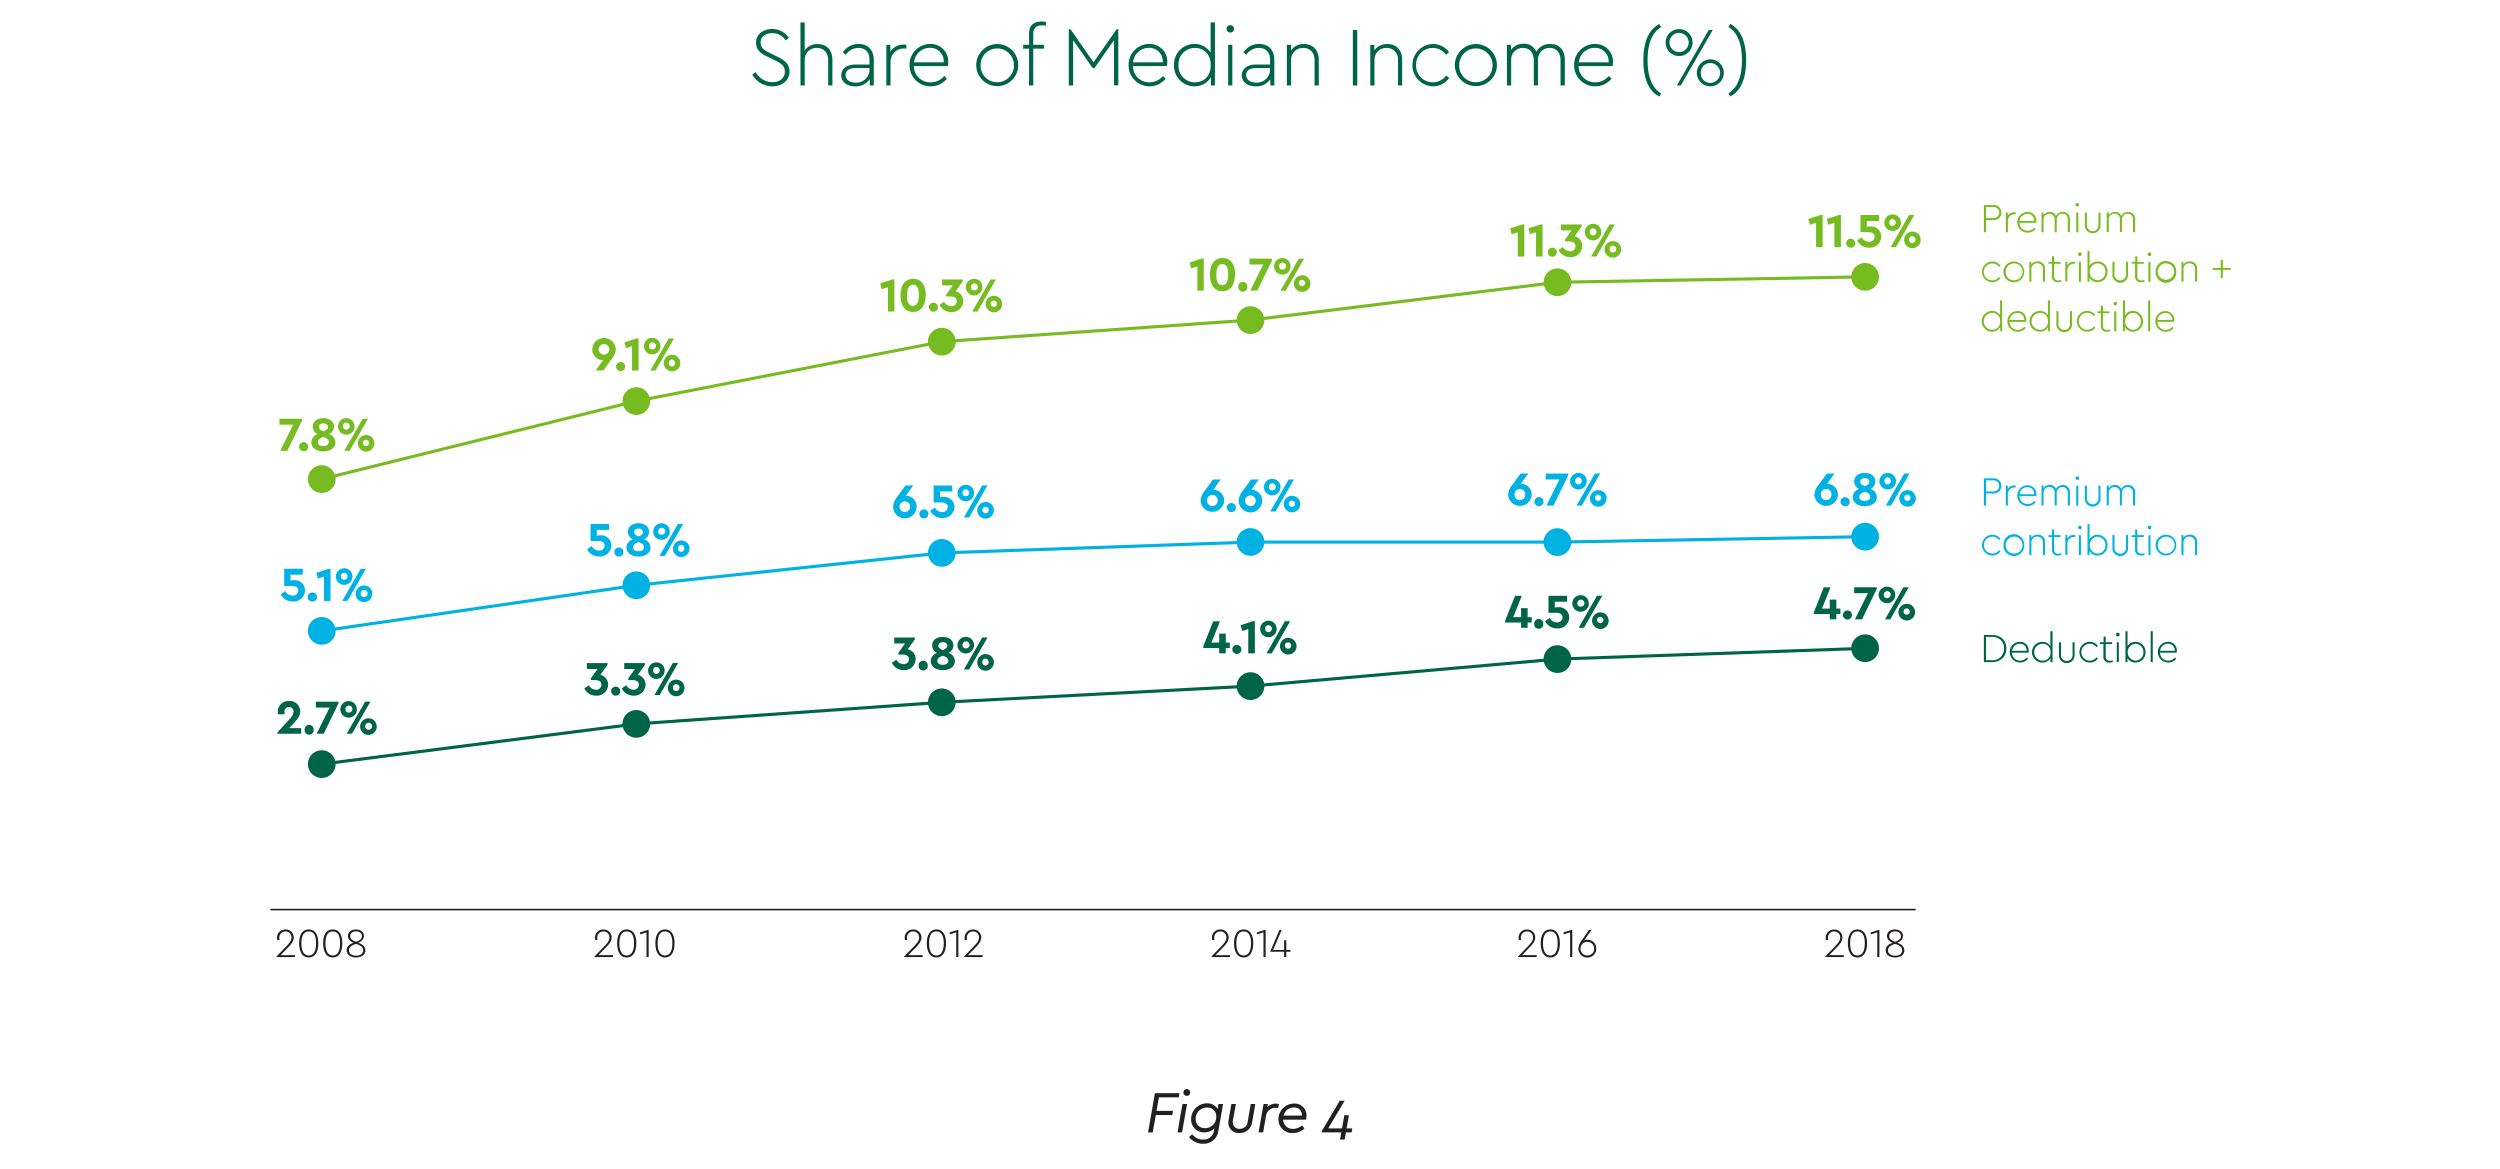 <svg xmlns="http://www.w3.org/2000/svg" xmlns:xlink="http://www.w3.org/1999/xlink" viewBox="0 0 800 374"><defs><style>.a,.c,.g,.i,.k{fill:none;}.b{fill:#fff;}.c{stroke:#231f20;stroke-width:0.5px;}.c,.g,.i,.k{stroke-miterlimit:10;}.d{fill:#231f20;}.e{clip-path:url(#a);}.f{fill:#00b2e3;}.g{stroke:#00b2e3;}.h{fill:#76bc21;}.i{stroke:#76bc21;}.j{fill:#006548;}.k{stroke:#006548;}</style><clipPath id="a" transform="translate(-0.85)"><rect class="a" x="81.3" y="58.66" width="639.1" height="253.31"/></clipPath></defs><title>WF552060 CommerceHealthcare 2020 Healthcare Financial Trends web graphics4</title><rect class="b" width="800" height="374"/><line class="c" x1="86.5" y1="291.07" x2="613.02" y2="291.07"/><path class="d" d="M95.25,305.64v.62h-5.9v-.2l3.16-3.27c.93-1,1.61-1.76,1.61-2.78a1.87,1.87,0,0,0-1.9-1.95,1.94,1.94,0,0,0-2,2,4.24,4.24,0,0,0,.09.77h-.71a3.25,3.25,0,0,1-.1-.8,2.59,2.59,0,0,1,2.67-2.59A2.52,2.52,0,0,1,94.84,300c0,1.27-.84,2.19-1.85,3.23l-2.36,2.44Zm7.46-3.81c0,2.47-.86,4.56-3.07,4.56s-3.06-2.09-3.06-4.56.92-4.4,3.06-4.4S102.71,299.29,102.71,301.83Zm-5.41,0c0,2.19.62,3.92,2.34,3.92S102,304,102,301.83s-.61-3.77-2.35-3.77S97.3,299.68,97.3,301.83Zm13.09,0c0,2.47-.85,4.56-3.06,4.56s-3.07-2.09-3.07-4.56.93-4.4,3.07-4.4S110.39,299.29,110.39,301.83Zm-5.4,0c0,2.19.62,3.92,2.34,3.92s2.35-1.73,2.35-3.92-.61-3.77-2.35-3.77S105,299.68,105,301.83Zm12.78,2.26c0,1.34-1.15,2.3-3,2.3s-3-1-3-2.32,1.05-2,2.25-2.38c-1.09-.45-1.82-1.1-1.82-2.18,0-1.34,1.14-2.08,2.54-2.08s2.55.72,2.55,2.09c0,1-.66,1.7-1.83,2.15C116.6,302.07,117.77,302.75,117.77,304.09Zm-.7,0c0-1.17-1.06-1.63-2.28-2.05-1.21.42-2.27.88-2.27,2.05,0,1,.82,1.73,2.27,1.73S117.07,305.09,117.07,304.07Zm-2.28-2.71c1.09-.43,1.87-.87,1.87-1.82s-.82-1.52-1.87-1.52-1.87.55-1.87,1.52S113.7,300.93,114.79,301.36Z" transform="translate(-0.85)"/><path class="d" d="M197,305.64v.62h-5.9v-.2l3.16-3.27c.94-1,1.61-1.76,1.61-2.78a1.87,1.87,0,0,0-1.9-1.95,1.94,1.94,0,0,0-2,2,4.24,4.24,0,0,0,.09.77h-.71a3.25,3.25,0,0,1-.1-.8,2.59,2.59,0,0,1,2.67-2.59,2.53,2.53,0,0,1,2.65,2.54c0,1.27-.85,2.19-1.85,3.23l-2.37,2.44Zm7.46-3.81c0,2.47-.86,4.56-3.07,4.56s-3.06-2.09-3.06-4.56.92-4.4,3.06-4.4S204.47,299.29,204.47,301.83Zm-5.41,0c0,2.19.62,3.92,2.34,3.92s2.35-1.73,2.35-3.92-.6-3.77-2.35-3.77S199.06,299.68,199.06,301.83Zm9.37-4.27v8.7h-.69v-7.92l-2,.66-.16-.6,2.59-.84Zm8.28,4.27c0,2.47-.85,4.56-3.06,4.56s-3.07-2.09-3.07-4.56.93-4.4,3.07-4.4S216.71,299.29,216.71,301.83Zm-5.4,0c0,2.19.62,3.92,2.34,3.92S216,304,216,301.83s-.61-3.77-2.35-3.77S211.31,299.68,211.31,301.83Z" transform="translate(-0.85)"/><path class="d" d="M296.11,305.64v.62H290.2v-.2l3.16-3.27c.94-1,1.61-1.76,1.61-2.78a1.87,1.87,0,0,0-1.9-1.95,1.94,1.94,0,0,0-2,2,4.24,4.24,0,0,0,.09.77h-.71a3.22,3.22,0,0,1-.09-.8,2.59,2.59,0,0,1,2.67-2.59A2.52,2.52,0,0,1,295.7,300c0,1.27-.85,2.19-1.85,3.23l-2.37,2.44Zm7.45-3.81c0,2.47-.86,4.56-3.07,4.56s-3.06-2.09-3.06-4.56.92-4.4,3.06-4.4S303.56,299.29,303.56,301.83Zm-5.4,0c0,2.19.62,3.92,2.33,3.92s2.36-1.73,2.36-3.92-.61-3.77-2.36-3.77S298.16,299.68,298.16,301.83Zm9.36-4.27v8.7h-.68v-7.92l-2,.66-.15-.6,2.59-.84Zm7.76,8.08v.62h-5.91v-.2l3.16-3.27c.94-1,1.61-1.76,1.61-2.78a1.87,1.87,0,0,0-1.9-1.95,1.94,1.94,0,0,0-2,2,4.24,4.24,0,0,0,.09.77h-.71a3.22,3.22,0,0,1-.09-.8,2.59,2.59,0,0,1,2.67-2.59,2.52,2.52,0,0,1,2.64,2.54c0,1.27-.85,2.19-1.85,3.23l-2.37,2.44Z" transform="translate(-0.85)"/><path class="d" d="M394.43,305.64v.62h-5.9v-.2l3.16-3.27c.93-1,1.61-1.76,1.61-2.78a1.87,1.87,0,0,0-1.91-1.95,1.94,1.94,0,0,0-2,2,4.24,4.24,0,0,0,.09.77h-.71a3.25,3.25,0,0,1-.1-.8,2.59,2.59,0,0,1,2.67-2.59A2.52,2.52,0,0,1,394,300c0,1.27-.84,2.19-1.85,3.23l-2.36,2.44Zm7.45-3.81c0,2.47-.85,4.56-3.06,4.56s-3.07-2.09-3.07-4.56.93-4.4,3.07-4.4S401.88,299.29,401.88,301.83Zm-5.4,0c0,2.19.62,3.92,2.34,3.92s2.35-1.73,2.35-3.92-.61-3.77-2.35-3.77S396.48,299.68,396.48,301.83Zm9.37-4.27v8.7h-.69v-7.92l-2,.66-.16-.6,2.59-.84Zm7.94,7h-1.34v1.7h-.68v-1.7h-4.39v-.22l2.92-6.78H411L408.25,304h3.52v-3.13h.68V304h1.34Z" transform="translate(-0.85)"/><path class="d" d="M492.56,305.64v.62h-5.9v-.2l3.15-3.27c.94-1,1.61-1.76,1.61-2.78a1.86,1.86,0,0,0-1.9-1.95,1.94,1.94,0,0,0-2,2,3.54,3.54,0,0,0,.1.77h-.72a3.77,3.77,0,0,1-.09-.8,2.59,2.59,0,0,1,2.67-2.59,2.52,2.52,0,0,1,2.64,2.54c0,1.27-.84,2.19-1.85,3.23l-2.36,2.44Zm7.45-3.81c0,2.47-.86,4.56-3.06,4.56s-3.07-2.09-3.07-4.56.93-4.4,3.07-4.4S500,299.29,500,301.83Zm-5.4,0c0,2.19.62,3.92,2.34,3.92s2.35-1.73,2.35-3.92-.61-3.77-2.35-3.77S494.61,299.68,494.61,301.83Zm9.37-4.27v8.7h-.69v-7.92l-2,.66-.16-.6,2.59-.84Zm7.69,6a2.87,2.87,0,0,1-5.74,0,4.94,4.94,0,0,1,1.2-2.78l2.17-3.2h.82L507.74,301a2.13,2.13,0,0,1,1.11-.28A2.8,2.8,0,0,1,511.67,303.56Zm-.69,0a2.19,2.19,0,1,0-2.18,2.2A2.15,2.15,0,0,0,511,303.57Z" transform="translate(-0.85)"/><path class="d" d="M590.85,305.64v.62h-5.91v-.2l3.16-3.27c.94-1,1.61-1.76,1.61-2.78a1.87,1.87,0,0,0-1.9-1.95,1.94,1.94,0,0,0-2,2,4.24,4.24,0,0,0,.09.77h-.71a3.22,3.22,0,0,1-.09-.8,2.59,2.59,0,0,1,2.67-2.59,2.52,2.52,0,0,1,2.64,2.54c0,1.27-.85,2.19-1.85,3.23l-2.37,2.44Zm7.45-3.81c0,2.47-.86,4.56-3.07,4.56s-3.06-2.09-3.06-4.56.92-4.4,3.06-4.4S598.3,299.29,598.3,301.83Zm-5.4,0c0,2.19.62,3.92,2.33,3.92s2.36-1.73,2.36-3.92-.61-3.77-2.36-3.77S592.9,299.68,592.9,301.83Zm9.36-4.27v8.7h-.68v-7.92l-2,.66-.15-.6,2.59-.84Zm8,6.53c0,1.34-1.15,2.3-3,2.3s-3-1-3-2.32,1.05-2,2.25-2.38c-1.08-.45-1.82-1.1-1.82-2.18,0-1.34,1.15-2.08,2.55-2.08s2.55.72,2.55,2.09c0,1-.66,1.7-1.84,2.15C609.07,302.07,610.23,302.75,610.23,304.09Zm-.7,0c0-1.17-1.06-1.63-2.27-2.05-1.22.42-2.28.88-2.28,2.05,0,1,.82,1.73,2.28,1.73S609.53,305.09,609.53,304.07Zm-2.27-2.71c1.08-.43,1.86-.87,1.86-1.82s-.82-1.52-1.86-1.52-1.88.55-1.88,1.52S606.16,300.93,607.26,301.36Z" transform="translate(-0.85)"/><g class="e"><path class="f" d="M108.24,201.89a4.43,4.43,0,1,1-4.43-4.43,4.44,4.44,0,0,1,4.43,4.43" transform="translate(-0.85)"/><path class="f" d="M208.9,187.29a4.43,4.43,0,1,1-4.43-4.43,4.43,4.43,0,0,1,4.43,4.43" transform="translate(-0.85)"/><path class="f" d="M306.66,176.92a4.43,4.43,0,1,1-4.43-4.42,4.43,4.43,0,0,1,4.43,4.42" transform="translate(-0.85)"/><path class="f" d="M405.45,173.47A4.43,4.43,0,1,1,401,169a4.43,4.43,0,0,1,4.43,4.43" transform="translate(-0.85)"/><path class="f" d="M503.66,173.47a4.43,4.43,0,1,1-4.43-4.43,4.43,4.43,0,0,1,4.43,4.43" transform="translate(-0.85)"/><path class="f" d="M602.12,171.74a4.43,4.43,0,1,1-4.42-4.43,4.42,4.42,0,0,1,4.42,4.43" transform="translate(-0.85)"/><polyline class="g" points="102.96 201.89 203.63 187.29 301.38 176.93 400.18 173.47 498.39 173.47 596.85 171.74"/></g><path class="f" d="M98.45,188.93a3.66,3.66,0,0,1-3.94,3.56,4.16,4.16,0,0,1-3.81-2.33l1.46-1a2.61,2.61,0,0,0,2.29,1.42A1.64,1.64,0,0,0,96.29,189c0-1-.74-1.48-2.1-1.48h-2.4V182h5.94v1.89H93.81v1.87a5.59,5.59,0,0,1,1.17-.12A3.26,3.26,0,0,1,98.45,188.93Zm3.86,2.11a1.4,1.4,0,0,1-1.43,1.45,1.45,1.45,0,1,1,0-2.89A1.4,1.4,0,0,1,102.31,191Zm4.31-9V192.3h-2.1v-7.77l-1.94.62-.5-1.85,3.84-1.26Zm7,2.36a2.65,2.65,0,1,1-2.65-2.55A2.58,2.58,0,0,1,113.6,184.4Zm-3.67,0a1,1,0,0,0,1,1.12,1.11,1.11,0,0,0,0-2.22A1,1,0,0,0,109.93,184.4Zm2.08,7.9h-1.68l5.9-10.26h1.69Zm7.94-2.39a2.66,2.66,0,1,1-2.66-2.55A2.6,2.6,0,0,1,120,189.91Zm-3.69,0a1,1,0,0,0,1,1.1,1.11,1.11,0,1,0-1-1.1Z" transform="translate(-0.85)"/><path class="f" d="M196.48,174.53a3.66,3.66,0,0,1-3.94,3.56,4.16,4.16,0,0,1-3.81-2.34l1.46-1a2.62,2.62,0,0,0,2.29,1.41,1.63,1.63,0,0,0,1.84-1.58c0-1-.73-1.48-2.1-1.48h-2.4v-5.45h5.94v1.9h-3.92v1.87a5.67,5.67,0,0,1,1.17-.13A3.27,3.27,0,0,1,196.48,174.53Zm3.86,2.11a1.4,1.4,0,0,1-1.43,1.45,1.45,1.45,0,1,1,1.43-1.45Zm8.69-1.48c0,1.81-1.6,2.93-3.84,2.93s-3.86-1.12-3.86-2.93a2.77,2.77,0,0,1,2-2.58,2.72,2.72,0,0,1-1.56-2.41c0-1.76,1.5-2.72,3.4-2.72s3.39,1,3.39,2.72a2.7,2.7,0,0,1-1.56,2.41A2.76,2.76,0,0,1,209,175.16Zm-2.09-.07c0-.83-.73-1.25-1.75-1.62-1.05.37-1.76.79-1.76,1.62s.59,1.29,1.76,1.29S206.94,175.83,206.94,175.09Zm-3.19-4.83c0,.66.56,1,1.44,1.42.87-.39,1.43-.76,1.43-1.43s-.64-1.11-1.43-1.11S203.75,169.55,203.75,170.26Zm11.42-.26a2.65,2.65,0,1,1-2.65-2.55A2.59,2.59,0,0,1,215.17,170Zm-3.68,0a1,1,0,0,0,1,1.12,1.12,1.12,0,1,0-1-1.12Zm2.09,7.9H211.9l5.89-10.27h1.7Zm7.93-2.39a2.65,2.65,0,1,1-2.66-2.56A2.59,2.59,0,0,1,221.51,175.51Zm-3.68,0a1,1,0,0,0,1,1.1,1.11,1.11,0,0,0,0-2.21A1,1,0,0,0,217.83,175.51Z" transform="translate(-0.85)"/><path class="f" d="M294.18,162.1a3.77,3.77,0,0,1-7.54,0,5.31,5.31,0,0,1,1.4-3.22l2.56-3.54h2.48l-2.37,3.29h.07A3.45,3.45,0,0,1,294.18,162.1Zm-2.08,0a1.7,1.7,0,1,0-1.7,1.74A1.68,1.68,0,0,0,292.1,162.1Zm5.84,2.22a1.45,1.45,0,1,1-2.89,0,1.45,1.45,0,0,1,2.89,0Zm8.34-2.11a3.66,3.66,0,0,1-3.93,3.56,4.18,4.18,0,0,1-3.82-2.33l1.47-1a2.58,2.58,0,0,0,2.28,1.42,1.64,1.64,0,0,0,1.84-1.59c0-1-.73-1.48-2.1-1.48h-2.4v-5.44h5.95v1.89h-3.92v1.87a5.5,5.5,0,0,1,1.16-.12A3.26,3.26,0,0,1,306.28,162.21Zm6.26-4.53a2.65,2.65,0,1,1-2.64-2.55A2.58,2.58,0,0,1,312.54,157.68Zm-3.67,0a1,1,0,0,0,1,1.12,1.11,1.11,0,0,0,0-2.22A1,1,0,0,0,308.87,157.68Zm2.09,7.9h-1.68l5.89-10.26h1.7Zm7.93-2.39a2.66,2.66,0,1,1-2.66-2.55A2.59,2.59,0,0,1,318.89,163.19Zm-3.69,0a1,1,0,1,0,2.06,0,1,1,0,1,0-2.06,0Z" transform="translate(-0.85)"/><path class="f" d="M392.59,160.2a3.78,3.78,0,0,1-7.55,0,5.33,5.33,0,0,1,1.4-3.23l2.57-3.54h2.47l-2.36,3.3h.06A3.45,3.45,0,0,1,392.59,160.2Zm-2.09,0a1.7,1.7,0,1,0-3.39,0,1.7,1.7,0,0,0,1.7,1.74A1.68,1.68,0,0,0,390.5,160.2Zm5.84,2.23a1.4,1.4,0,0,1-1.43,1.44,1.45,1.45,0,1,1,1.43-1.44Zm8.42-2.23a3.77,3.77,0,0,1-7.54,0,5.33,5.33,0,0,1,1.4-3.23l2.57-3.54h2.47l-2.37,3.3h.07A3.45,3.45,0,0,1,404.76,160.2Zm-2.08,0a1.7,1.7,0,1,0-1.7,1.74A1.69,1.69,0,0,0,402.68,160.2Zm7.92-4.42a2.65,2.65,0,1,1-2.64-2.55A2.58,2.58,0,0,1,410.6,155.78Zm-3.67,0A1,1,0,0,0,408,156.9a1.11,1.11,0,0,0,0-2.22A1,1,0,0,0,406.93,155.78Zm2.09,7.91h-1.68l5.89-10.27h1.7Zm7.93-2.4a2.65,2.65,0,0,1-5.3,0,2.65,2.65,0,0,1,5.3,0Zm-3.69,0a1,1,0,1,0,1.05-1.1A1,1,0,0,0,413.26,161.29Z" transform="translate(-0.85)"/><path class="f" d="M491,158.3a3.78,3.78,0,0,1-7.55,0,5.28,5.28,0,0,1,1.4-3.22l2.57-3.55h2.47l-2.36,3.3h.06A3.45,3.45,0,0,1,491,158.3Zm-2.09,0a1.7,1.7,0,1,0-3.39,0,1.71,1.71,0,0,0,1.7,1.75A1.69,1.69,0,0,0,488.92,158.3Zm5.84,2.23a1.4,1.4,0,0,1-1.43,1.45,1.45,1.45,0,1,1,1.43-1.45Zm7.93-9v.56l-4.7,9.71H495.7l4.17-8.37h-4.4v-1.9Zm5.91,2.36a2.65,2.65,0,1,1-2.64-2.55A2.57,2.57,0,0,1,508.6,153.88Zm-3.67,0A1,1,0,0,0,506,155a1.12,1.12,0,0,0,0-2.23A1,1,0,0,0,504.93,153.88Zm2.09,7.91h-1.68l5.89-10.27h1.7Zm7.93-2.4a2.65,2.65,0,1,1-2.66-2.55A2.6,2.6,0,0,1,515,159.39Zm-3.69,0a1,1,0,1,0,1-1.1A1,1,0,0,0,511.26,159.39Z" transform="translate(-0.85)"/><path class="f" d="M589,158.3a3.78,3.78,0,0,1-7.55,0,5.28,5.28,0,0,1,1.4-3.22l2.57-3.55h2.47l-2.36,3.3h.06A3.45,3.45,0,0,1,589,158.3Zm-2.09,0a1.7,1.7,0,1,0-3.39,0,1.71,1.71,0,0,0,1.7,1.75A1.69,1.69,0,0,0,586.89,158.3Zm5.84,2.23A1.4,1.4,0,0,1,591.3,162a1.45,1.45,0,1,1,1.43-1.45Zm8.69-1.48c0,1.8-1.6,2.93-3.85,2.93s-3.85-1.13-3.85-2.93a2.76,2.76,0,0,1,2-2.58,2.7,2.7,0,0,1-1.56-2.41c0-1.76,1.5-2.73,3.39-2.73s3.4,1,3.4,2.73a2.7,2.7,0,0,1-1.56,2.41A2.76,2.76,0,0,1,601.42,159.05Zm-2.09-.08c0-.82-.73-1.24-1.76-1.62-1,.38-1.75.8-1.75,1.62s.59,1.29,1.75,1.29S599.33,159.72,599.33,159Zm-3.19-4.82c0,.65.56,1,1.43,1.42.88-.39,1.44-.77,1.44-1.44s-.64-1.1-1.44-1.1S596.14,153.43,596.14,154.15Zm11.41-.27a2.65,2.65,0,1,1-2.64-2.55A2.57,2.57,0,0,1,607.55,153.88Zm-3.67,0a1,1,0,0,0,1,1.13,1.12,1.12,0,0,0,0-2.23A1,1,0,0,0,603.88,153.88Zm2.09,7.91h-1.68l5.89-10.27h1.7Zm7.93-2.4a2.65,2.65,0,1,1-2.66-2.55A2.6,2.6,0,0,1,613.9,159.39Zm-3.69,0a1,1,0,1,0,1-1.1A1,1,0,0,0,610.21,159.39Z" transform="translate(-0.85)"/><g class="e"><path class="h" d="M108.24,153.31a4.43,4.43,0,1,1-4.43-4.43,4.43,4.43,0,0,1,4.43,4.43" transform="translate(-0.85)"/><path class="h" d="M208.9,128.34a4.43,4.43,0,1,1-4.43-4.43,4.43,4.43,0,0,1,4.43,4.43" transform="translate(-0.85)"/><path class="h" d="M306.66,109.33a4.43,4.43,0,1,1-4.43-4.43,4.43,4.43,0,0,1,4.43,4.43" transform="translate(-0.85)"/><path class="h" d="M405.45,102.42A4.43,4.43,0,1,1,401,98a4.43,4.43,0,0,1,4.43,4.43" transform="translate(-0.85)"/><path class="h" d="M503.66,90.32a4.43,4.43,0,1,1-4.43-4.43,4.43,4.43,0,0,1,4.43,4.43" transform="translate(-0.85)"/><path class="h" d="M602.12,88.6a4.43,4.43,0,1,1-4.42-4.43,4.42,4.42,0,0,1,4.42,4.43" transform="translate(-0.85)"/><polyline class="i" points="102.96 153.31 203.63 128.34 301.38 109.33 400.18 102.42 498.39 90.32 596.85 88.59"/></g><path class="h" d="M97.5,134v.56l-4.7,9.71H90.51l4.17-8.37h-4.4V134Zm2,9A1.4,1.4,0,0,1,98,144.4,1.45,1.45,0,1,1,99.46,143Zm8.69-1.48c0,1.8-1.61,2.92-3.85,2.92s-3.85-1.12-3.85-2.92a2.76,2.76,0,0,1,2-2.58,2.71,2.71,0,0,1-1.56-2.42c0-1.75,1.5-2.72,3.39-2.72s3.4,1,3.4,2.72a2.71,2.71,0,0,1-1.56,2.42A2.76,2.76,0,0,1,108.15,141.48Zm-2.09-.08c0-.82-.73-1.24-1.76-1.62-1,.38-1.75.8-1.75,1.62s.59,1.29,1.75,1.29S106.06,142.15,106.06,141.4Zm-3.19-4.82c0,.65.56,1,1.43,1.41.88-.39,1.44-.76,1.44-1.43s-.64-1.1-1.44-1.1S102.87,135.86,102.87,136.58Zm11.41-.27a2.65,2.65,0,1,1-2.64-2.55A2.57,2.57,0,0,1,114.28,136.31Zm-3.67,0a1,1,0,0,0,1,1.12,1.11,1.11,0,0,0,0-2.22A1,1,0,0,0,110.61,136.31Zm2.09,7.91H111L116.91,134h1.7Zm7.93-2.4a2.65,2.65,0,0,1-5.3,0,2.65,2.65,0,0,1,5.3,0Zm-3.69,0a1,1,0,1,0,1-1.1A1,1,0,0,0,116.94,141.82Z" transform="translate(-0.85)"/><path class="h" d="M197.91,111.77a5.22,5.22,0,0,1-1.42,3.22l-2.55,3.55h-2.49l2.38-3.3h-.07a3.46,3.46,0,0,1-3.4-3.49,3.78,3.78,0,0,1,7.55,0Zm-2.08,0a1.7,1.7,0,1,0-1.7,1.73A1.7,1.7,0,0,0,195.83,111.75Zm5.06,5.53a1.4,1.4,0,0,1-1.43,1.44,1.45,1.45,0,1,1,1.43-1.44Zm4.31-9v10.27h-2.1v-7.78l-1.95.62-.49-1.85,3.84-1.26Zm7,2.36a2.65,2.65,0,1,1-2.64-2.55A2.57,2.57,0,0,1,212.17,110.63Zm-3.67,0a1,1,0,0,0,1.05,1.12,1.11,1.11,0,1,0-1.05-1.12Zm2.09,7.91h-1.68l5.89-10.27h1.7Zm7.93-2.4a2.65,2.65,0,0,1-5.3,0,2.65,2.65,0,0,1,5.3,0Zm-3.68,0a1,1,0,0,0,1,1.11,1.11,1.11,0,0,0,0-2.21A1,1,0,0,0,214.84,116.14Z" transform="translate(-0.85)"/><path class="h" d="M287.07,89.42V99.69H285V91.91l-2,.62-.49-1.85,3.84-1.26Zm10,5c0,3-1.29,5.4-4.06,5.4S289,97.43,289,94.47s1.31-5.24,4.08-5.24S297.11,91.49,297.11,94.47Zm-6,0c0,2.15.58,3.44,1.92,3.44s1.9-1.29,1.9-3.44-.56-3.31-1.9-3.31S291.13,92.36,291.13,94.49ZM301,98.43a1.45,1.45,0,0,1-2.89,0,1.45,1.45,0,1,1,2.89,0Zm8.11-2.1a3.63,3.63,0,0,1-3.88,3.54,4.09,4.09,0,0,1-3.73-2.33l1.46-1a2.59,2.59,0,0,0,2.21,1.42A1.61,1.61,0,0,0,307,96.34c0-1-.73-1.48-2.1-1.48h-1.29v-.54l2.15-3h-3.43v-1.9h6.62V90l-2.27,3.2A3.2,3.2,0,0,1,309.1,96.33Zm6.1-4.55a2.65,2.65,0,1,1-2.64-2.55A2.57,2.57,0,0,1,315.2,91.78Zm-3.67,0a1,1,0,0,0,1,1.12,1.11,1.11,0,1,0-1-1.12Zm2.09,7.91h-1.68l5.89-10.27h1.7Zm7.93-2.4a2.65,2.65,0,0,1-5.3,0,2.65,2.65,0,0,1,5.3,0Zm-3.69,0a1,1,0,1,0,1.05-1.1A1,1,0,0,0,317.86,97.29Z" transform="translate(-0.85)"/><path class="h" d="M386.05,82.76V93H384V85.25l-1.95.62L381.51,84l3.84-1.26Zm10,5.06c0,3-1.29,5.4-4.06,5.4S388,90.77,388,87.82s1.31-5.25,4.08-5.25S396.09,84.83,396.09,87.82Zm-6,0c0,2.15.57,3.44,1.91,3.44s1.9-1.29,1.9-3.44-.56-3.31-1.9-3.31S390.12,85.7,390.12,87.83ZM400,91.77a1.45,1.45,0,1,1-2.89,0,1.45,1.45,0,1,1,2.89,0Zm7.92-9v.56L403.19,93h-2.28l4.17-8.37h-4.41v-1.9Zm5.92,2.37a2.65,2.65,0,1,1-2.64-2.56A2.57,2.57,0,0,1,413.81,85.13Zm-3.67,0a1,1,0,0,0,1,1.12,1.12,1.12,0,1,0-1-1.12Zm2.08,7.9h-1.68l5.9-10.27h1.7Zm7.94-2.4a2.66,2.66,0,1,1-2.66-2.55A2.59,2.59,0,0,1,420.16,90.63Zm-3.69,0a1,1,0,1,0,1-1.1A1,1,0,0,0,416.47,90.63Z" transform="translate(-0.85)"/><path class="h" d="M488.63,71.83V82.1h-2.1V74.32l-1.95.62-.5-1.85,3.85-1.26Zm5.85,0V82.1h-2.1V74.32l-1.94.62-.5-1.85,3.84-1.26Zm4.58,9a1.45,1.45,0,0,1-2.89,0,1.45,1.45,0,1,1,2.89,0Zm8.11-2.1a3.62,3.62,0,0,1-3.87,3.54A4.09,4.09,0,0,1,499.56,80l1.46-1a2.59,2.59,0,0,0,2.21,1.42A1.61,1.61,0,0,0,505,78.75c0-1-.73-1.48-2.1-1.48h-1.29v-.54l2.15-3h-3.42v-1.9H507v.56l-2.27,3.2A3.2,3.2,0,0,1,507.17,78.74Zm6.11-4.55a2.65,2.65,0,1,1-2.65-2.55A2.59,2.59,0,0,1,513.28,74.19Zm-3.68,0a1,1,0,0,0,1,1.12,1.11,1.11,0,0,0,0-2.22A1,1,0,0,0,509.6,74.19Zm2.09,7.91H510l5.9-10.27h1.69Zm7.93-2.4A2.65,2.65,0,1,1,517,77.15,2.59,2.59,0,0,1,519.62,79.7Zm-3.68,0a1,1,0,0,0,1,1.1,1.1,1.1,0,0,0,0-2.2A1,1,0,0,0,515.94,79.7Z" transform="translate(-0.85)"/><path class="h" d="M584.09,68.81V79.08H582V71.3l-2,.62-.49-1.85,3.84-1.26Zm5.85,0V79.08h-2.1V71.3l-1.94.62-.5-1.85,3.84-1.26Zm4.58,9a1.4,1.4,0,0,1-1.43,1.45,1.45,1.45,0,1,1,1.43-1.45Zm8.34-2.12a3.66,3.66,0,0,1-3.93,3.57,4.15,4.15,0,0,1-3.81-2.34l1.46-1a2.6,2.6,0,0,0,2.29,1.42,1.64,1.64,0,0,0,1.83-1.59c0-1-.73-1.47-2.1-1.47h-2.39V68.81h5.94v1.9h-3.92v1.87a5.52,5.52,0,0,1,1.17-.13A3.26,3.26,0,0,1,602.86,75.7Zm6.27-4.53a2.65,2.65,0,1,1-2.65-2.55A2.58,2.58,0,0,1,609.13,71.17Zm-3.68,0a1,1,0,0,0,1,1.13,1.12,1.12,0,0,0,0-2.23A1,1,0,0,0,605.45,71.17Zm2.09,7.91h-1.68l5.9-10.27h1.69Zm7.93-2.4a2.65,2.65,0,1,1-2.66-2.55A2.59,2.59,0,0,1,615.47,76.68Zm-3.68,0a1,1,0,0,0,1,1.11,1.11,1.11,0,0,0,0-2.21A1,1,0,0,0,611.79,76.68Z" transform="translate(-0.85)"/><g class="e"><path class="j" d="M108.24,244.52a4.43,4.43,0,1,1-4.43-4.43,4.44,4.44,0,0,1,4.43,4.43" transform="translate(-0.85)"/><path class="j" d="M208.9,231.65a4.43,4.43,0,1,1-4.43-4.43,4.43,4.43,0,0,1,4.43,4.43" transform="translate(-0.85)"/><path class="j" d="M306.66,224.74a4.43,4.43,0,1,1-4.43-4.43,4.43,4.43,0,0,1,4.43,4.43" transform="translate(-0.85)"/><path class="j" d="M405.45,219.55a4.43,4.43,0,1,1-4.43-4.42,4.43,4.43,0,0,1,4.43,4.42" transform="translate(-0.85)"/><path class="j" d="M503.66,210.91a4.43,4.43,0,1,1-4.43-4.43,4.43,4.43,0,0,1,4.43,4.43" transform="translate(-0.85)"/><path class="j" d="M602.12,207.46A4.43,4.43,0,1,1,597.7,203a4.43,4.43,0,0,1,4.42,4.43" transform="translate(-0.85)"/><polyline class="k" points="102.96 244.52 203.63 231.65 301.38 224.74 400.18 219.55 498.39 210.91 596.85 207.46"/></g><path class="j" d="M97.22,233v1.79l-7.58,0v-.45l3.67-4c1-1,1.45-1.76,1.45-2.58a1.4,1.4,0,0,0-1.43-1.51,1.44,1.44,0,0,0-1.45,1.57,4.69,4.69,0,0,0,.08.75H89.84a4.06,4.06,0,0,1-.11-.87,3.46,3.46,0,0,1,3.63-3.39,3.34,3.34,0,0,1,3.56,3.28c0,1.51-1,2.69-2.21,4L93.39,233Zm4,.53a1.45,1.45,0,1,1-2.89,0,1.45,1.45,0,1,1,2.89,0Zm7.92-9v.56l-4.69,9.71h-2.29l4.17-8.37h-4.41v-1.9Zm5.92,2.37a2.65,2.65,0,1,1-2.64-2.55A2.57,2.57,0,0,1,115,226.89Zm-3.67,0a1,1,0,0,0,1,1.12,1.12,1.12,0,1,0-1-1.12Zm2.08,7.9h-1.68l5.9-10.27h1.7Zm7.94-2.39a2.66,2.66,0,1,1-2.66-2.56A2.59,2.59,0,0,1,121.38,232.4Zm-3.69,0a1,1,0,0,0,1,1.1,1.11,1.11,0,1,0-1-1.1Z" transform="translate(-0.85)"/><path class="j" d="M195.45,219.07a3.62,3.62,0,0,1-3.87,3.54,4.09,4.09,0,0,1-3.74-2.33l1.47-1a2.56,2.56,0,0,0,2.21,1.42,1.6,1.6,0,0,0,1.78-1.59c0-1-.73-1.48-2.1-1.48h-1.29v-.54l2.15-3h-3.42v-1.9h6.61v.56l-2.27,3.2A3.2,3.2,0,0,1,195.45,219.07Zm3.87,2.1a1.45,1.45,0,0,1-2.9,0,1.45,1.45,0,1,1,2.9,0Zm8.1-2.1a3.62,3.62,0,0,1-3.87,3.54,4.08,4.08,0,0,1-3.73-2.33l1.46-1a2.58,2.58,0,0,0,2.21,1.42,1.61,1.61,0,0,0,1.79-1.59c0-1-.73-1.48-2.1-1.48h-1.29v-.54l2.14-3h-3.42v-1.9h6.61v.56l-2.27,3.2A3.2,3.2,0,0,1,207.42,219.07Zm6.11-4.55a2.65,2.65,0,1,1-2.64-2.55A2.58,2.58,0,0,1,213.53,214.52Zm-3.67,0a1,1,0,0,0,1,1.12,1.11,1.11,0,0,0,0-2.22A1,1,0,0,0,209.86,214.52Zm2.08,7.91h-1.68l5.9-10.27h1.7Zm7.94-2.4a2.66,2.66,0,1,1-2.66-2.55A2.6,2.6,0,0,1,219.88,220Zm-3.69,0a1,1,0,0,0,1,1.1,1.1,1.1,0,0,0,0-2.2A1,1,0,0,0,216.19,220Z" transform="translate(-0.85)"/><path class="j" d="M293.86,210.9a3.63,3.63,0,0,1-3.88,3.55,4.09,4.09,0,0,1-3.73-2.34l1.46-1a2.57,2.57,0,0,0,2.21,1.41,1.61,1.61,0,0,0,1.79-1.58c0-.95-.73-1.48-2.1-1.48h-1.29v-.55l2.14-3H287V204h6.61v.56l-2.27,3.21A3.19,3.19,0,0,1,293.86,210.9Zm3.86,2.1a1.45,1.45,0,1,1-2.89,0,1.45,1.45,0,1,1,2.89,0Zm8.69-1.48c0,1.81-1.61,2.93-3.85,2.93s-3.86-1.12-3.86-2.93a2.78,2.78,0,0,1,2-2.58,2.7,2.7,0,0,1-1.56-2.41c0-1.76,1.49-2.72,3.39-2.72s3.39,1,3.39,2.72a2.69,2.69,0,0,1-1.55,2.41A2.76,2.76,0,0,1,306.41,211.52Zm-2.09-.08c0-.82-.73-1.24-1.76-1.61-1,.37-1.76.79-1.76,1.61s.6,1.3,1.76,1.3S304.32,212.19,304.32,211.44Zm-3.19-4.82c0,.65.56,1,1.43,1.42.87-.39,1.43-.77,1.43-1.43s-.63-1.11-1.43-1.11S301.13,205.91,301.13,206.62Zm11.41-.26a2.65,2.65,0,1,1-2.64-2.55A2.57,2.57,0,0,1,312.54,206.36Zm-3.67,0a1,1,0,0,0,1,1.12,1.12,1.12,0,1,0-1-1.12Zm2.08,7.9h-1.68l5.9-10.27h1.7Zm7.94-2.4a2.66,2.66,0,1,1-2.66-2.55A2.59,2.59,0,0,1,318.89,211.86Zm-3.69,0a1,1,0,0,0,1,1.11,1.11,1.11,0,0,0,0-2.21A1,1,0,0,0,315.2,211.86Z" transform="translate(-0.85)"/><path class="j" d="M394.39,207.39h-1.3v1.68H391v-1.68h-5.11v-.56l3.18-8h2.16l-2.72,6.81H391v-2.88h2.1v2.88h1.3Zm3.7.42a1.4,1.4,0,0,1-1.43,1.44,1.45,1.45,0,1,1,1.43-1.44Zm4.31-9v10.27h-2.1v-7.78l-1.95.62-.49-1.85,3.84-1.26Zm7,2.36a2.65,2.65,0,1,1-2.64-2.55A2.58,2.58,0,0,1,409.37,201.16Zm-3.67,0a1,1,0,0,0,1,1.12,1.11,1.11,0,0,0,0-2.22A1,1,0,0,0,405.7,201.16Zm2.09,7.91h-1.68L412,198.8h1.7Zm7.93-2.4a2.66,2.66,0,1,1-2.66-2.55A2.6,2.6,0,0,1,415.72,206.67Zm-3.69,0a1,1,0,1,0,1.05-1.1A1,1,0,0,0,412,206.67Z" transform="translate(-0.85)"/><path class="j" d="M491,199.22h-1.31v1.68h-2.1v-1.68h-5.11v-.56l3.18-8h2.16l-2.72,6.82h2.49v-2.88h2.1v2.88H491Zm3.69.42a1.45,1.45,0,1,1-2.89,0,1.45,1.45,0,1,1,2.89,0Zm8.34-2.12a3.66,3.66,0,0,1-3.93,3.57,4.17,4.17,0,0,1-3.82-2.34l1.47-1a2.59,2.59,0,0,0,2.28,1.41,1.63,1.63,0,0,0,1.84-1.58c0-1-.73-1.48-2.1-1.48h-2.4v-5.45h5.95v1.9h-3.92v1.87a5.5,5.5,0,0,1,1.16-.13A3.27,3.27,0,0,1,503,197.52Zm6.26-4.52a2.65,2.65,0,1,1-2.64-2.55A2.57,2.57,0,0,1,509.24,193Zm-3.67,0a1,1,0,0,0,1,1.12,1.12,1.12,0,1,0-1-1.12Zm2.09,7.9H506l5.89-10.27h1.7Zm7.93-2.4a2.66,2.66,0,1,1-2.66-2.55A2.59,2.59,0,0,1,515.59,198.5Zm-3.69,0a1,1,0,1,0,1.05-1.1A1,1,0,0,0,511.9,198.5Z" transform="translate(-0.85)"/><path class="j" d="M589.79,196.5h-1.31v1.68h-2.1V196.5h-5.1v-.56l3.17-8h2.16l-2.72,6.81h2.49v-2.87h2.1v2.87h1.31Zm3.69.42a1.45,1.45,0,0,1-2.89,0,1.45,1.45,0,1,1,2.89,0Zm7.92-9v.56l-4.7,9.71h-2.28l4.17-8.37h-4.41v-1.9Zm5.92,2.36a2.65,2.65,0,1,1-2.64-2.55A2.57,2.57,0,0,1,607.32,190.27Zm-3.67,0a1,1,0,0,0,1,1.12,1.11,1.11,0,1,0-1-1.12Zm2.08,7.91h-1.68l5.9-10.27h1.7Zm7.94-2.4a2.66,2.66,0,1,1-2.66-2.55A2.6,2.6,0,0,1,613.67,195.78Zm-3.69,0a1,1,0,1,0,1-1.1A1,1,0,0,0,610,195.78Z" transform="translate(-0.85)"/><path class="h" d="M641.29,68a2.38,2.38,0,0,1-2.64,2.41h-2.27v3.91h-.69V65.62h3A2.38,2.38,0,0,1,641.29,68Zm-4.91-1.77V69.8h2.24a1.79,1.79,0,1,0,0-3.56Z" transform="translate(-0.85)"/><path class="h" d="M645.86,68v.58h-.33a2.06,2.06,0,0,0-2.16,2v3.75h-.66V68h.63V69a2.45,2.45,0,0,1,2.11-1.1A2,2,0,0,1,645.86,68Z" transform="translate(-0.85)"/><path class="h" d="M652.42,71.29h-5.33a2.57,2.57,0,0,0,2.62,2.55,2.73,2.73,0,0,0,2.13-1l.42.43a3.32,3.32,0,0,1-5.87-2.12,3.26,3.26,0,0,1,3.23-3.33,2.75,2.75,0,0,1,2.85,2.84A3.83,3.83,0,0,1,652.42,71.29Zm-5.3-.59h4.66a2.11,2.11,0,0,0-2.19-2.27A2.49,2.49,0,0,0,647.12,70.7Z" transform="translate(-0.85)"/><path class="h" d="M663.21,70.3v4h-.67v-4a1.7,1.7,0,0,0-1.69-1.92A1.8,1.8,0,0,0,659,70.25v4.08h-.66v-4a1.72,1.72,0,0,0-1.71-1.92,1.82,1.82,0,0,0-1.85,1.92v4h-.66V68h.64v.83a2.3,2.3,0,0,1,2-1,2,2,0,0,1,2,1.24,2.46,2.46,0,0,1,2.21-1.24A2.21,2.21,0,0,1,663.21,70.3Z" transform="translate(-0.85)"/><path class="h" d="M666.16,65.5a.57.57,0,0,1-.58.58.58.58,0,1,1,0-1.16A.57.57,0,0,1,666.16,65.5Zm-.25,8.83h-.66V68h.66Z" transform="translate(-0.85)"/><path class="h" d="M673,71.91a2.51,2.51,0,1,1-5,0V68h.66v4a1.85,1.85,0,1,0,3.69,0V68H673Z" transform="translate(-0.85)"/><path class="h" d="M684.09,70.3v4h-.68v-4a1.7,1.7,0,0,0-1.69-1.92,1.81,1.81,0,0,0-1.85,1.81v4.08h-.66v-4a1.71,1.71,0,0,0-1.7-1.92,1.81,1.81,0,0,0-1.85,1.92v4H675V68h.63v.83a2.3,2.3,0,0,1,2-1,2,2,0,0,1,2,1.24,2.46,2.46,0,0,1,2.21-1.24A2.22,2.22,0,0,1,684.09,70.3Z" transform="translate(-0.85)"/><path class="h" d="M641,85l-.48.38a2.55,2.55,0,0,0-2.1-1.07,2.7,2.7,0,1,0,2.1,4.33L641,89a3.19,3.19,0,0,1-2.59,1.31,3.32,3.32,0,0,1,0-6.64A3.16,3.16,0,0,1,641,85Z" transform="translate(-0.85)"/><path class="h" d="M648.59,87a3.31,3.31,0,0,1-3.32,3.33A3.32,3.32,0,1,1,648.59,87Zm-5.92,0a2.6,2.6,0,0,0,2.6,2.69,2.7,2.7,0,1,0-2.6-2.69Z" transform="translate(-0.85)"/><path class="h" d="M655.25,86.14v4h-.66v-4a1.74,1.74,0,0,0-1.79-1.9,1.84,1.84,0,0,0-1.9,1.9v4h-.66V83.79h.63v.86a2.41,2.41,0,0,1,2-1A2.25,2.25,0,0,1,655.25,86.14Z" transform="translate(-0.85)"/><path class="h" d="M660.48,89.59v.58a3.77,3.77,0,0,1-1,.13,1.75,1.75,0,0,1-2-1.92v-4h-1.11v-.61h1.11V82h.68v1.81h2.06v.61h-2.06v4c0,1,.6,1.33,1.38,1.33A4.58,4.58,0,0,0,660.48,89.59Z" transform="translate(-0.85)"/><path class="h" d="M664.92,83.79v.58h-.33a2.08,2.08,0,0,0-2.17,2v3.75h-.66V83.79h.63v1.07a2.46,2.46,0,0,1,2.12-1.11A3.55,3.55,0,0,1,664.92,83.79Z" transform="translate(-0.85)"/><path class="h" d="M667,81.34a.57.57,0,0,1-.58.58.58.58,0,1,1,0-1.16A.57.57,0,0,1,667,81.34Zm-.25,8.83h-.66V83.79h.66Z" transform="translate(-0.85)"/><path class="h" d="M675.26,87a3.2,3.2,0,0,1-3.17,3.31,2.91,2.91,0,0,1-2.6-1.41v1.28h-.64v-9.9h.66V85a3,3,0,0,1,2.58-1.36A3.2,3.2,0,0,1,675.26,87Zm-.69,0A2.55,2.55,0,0,0,672,84.28a2.71,2.71,0,0,0,0,5.4A2.57,2.57,0,0,0,674.57,87Z" transform="translate(-0.85)"/><path class="h" d="M681.83,87.75a2.51,2.51,0,1,1-5,0v-4h.66v4a1.85,1.85,0,1,0,3.69,0v-4h.66Z" transform="translate(-0.85)"/><path class="h" d="M687.07,89.59v.58a3.65,3.65,0,0,1-1,.13,1.74,1.74,0,0,1-2-1.92v-4H683v-.61h1.11V82h.67v1.81h2.06v.61H684.8v4c0,1,.61,1.33,1.39,1.33A4.48,4.48,0,0,0,687.07,89.59Z" transform="translate(-0.85)"/><path class="h" d="M689.27,81.34a.58.58,0,0,1-.59.58.58.58,0,1,1,0-1.16A.58.58,0,0,1,689.27,81.34ZM689,90.17h-.67V83.79H689Z" transform="translate(-0.85)"/><path class="h" d="M697.26,87a3.31,3.31,0,1,1-6.61,0,3.31,3.31,0,1,1,6.61,0Zm-5.92,0A2.62,2.62,0,1,0,694,84.28,2.6,2.6,0,0,0,691.34,87Z" transform="translate(-0.85)"/><path class="h" d="M703.92,86.14v4h-.66v-4a1.74,1.74,0,0,0-1.79-1.9,1.84,1.84,0,0,0-1.9,1.9v4h-.66V83.79h.64v.86a2.38,2.38,0,0,1,2-1A2.25,2.25,0,0,1,703.92,86.14Z" transform="translate(-0.85)"/><path class="h" d="M712.15,86.35V89h-.66V86.35h-2.56v-.59h2.56V83.15h.66v2.61h2.52v.59Z" transform="translate(-0.85)"/><path class="h" d="M641.54,96.11V106h-.63v-1.28a3,3,0,0,1-2.6,1.42,3.32,3.32,0,0,1,0-6.64,2.92,2.92,0,0,1,2.57,1.36V96.11Zm-.66,6.71a2.44,2.44,0,0,0-2.51-2.7,2.7,2.7,0,0,0,0,5.4A2.45,2.45,0,0,0,640.88,102.82Z" transform="translate(-0.85)"/><path class="h" d="M649.22,103H643.9a2.56,2.56,0,0,0,2.61,2.55,2.73,2.73,0,0,0,2.13-1l.42.44a3.32,3.32,0,0,1-5.86-2.13,3.25,3.25,0,0,1,3.22-3.32,2.74,2.74,0,0,1,2.85,2.84A4,4,0,0,1,649.22,103Zm-5.3-.59h4.67a2.11,2.11,0,0,0-2.2-2.27A2.49,2.49,0,0,0,643.92,102.38Z" transform="translate(-0.85)"/><path class="h" d="M656.84,96.11V106h-.63v-1.28a3,3,0,0,1-2.6,1.42,3.32,3.32,0,0,1,0-6.64,2.93,2.93,0,0,1,2.57,1.36V96.11Zm-.66,6.71a2.44,2.44,0,0,0-2.51-2.7,2.7,2.7,0,0,0,0,5.4A2.45,2.45,0,0,0,656.18,102.82Z" transform="translate(-0.85)"/><path class="h" d="M663.9,103.59a2.51,2.51,0,1,1-5,0v-4h.66v4a1.85,1.85,0,1,0,3.69,0v-4h.66Z" transform="translate(-0.85)"/><path class="h" d="M671.34,100.81l-.48.38a2.55,2.55,0,0,0-2.1-1.07,2.7,2.7,0,0,0,0,5.4,2.58,2.58,0,0,0,2.11-1.07l.48.38a3.16,3.16,0,0,1-2.59,1.31,3.32,3.32,0,0,1,0-6.64A3.12,3.12,0,0,1,671.34,100.81Z" transform="translate(-0.85)"/><path class="h" d="M676.12,105.42V106a3.69,3.69,0,0,1-1,.14,1.75,1.75,0,0,1-2-1.92v-4h-1.11v-.61h1.11V97.82h.68v1.81h2.06v.61h-2.06v4c0,1,.61,1.33,1.39,1.33A3.92,3.92,0,0,0,676.12,105.42Z" transform="translate(-0.85)"/><path class="h" d="M678.31,97.18a.58.58,0,0,1-.58.58.59.59,0,0,1-.58-.58.59.59,0,0,1,.58-.58A.57.57,0,0,1,678.31,97.18Zm-.25,8.82h-.66V99.63h.66Z" transform="translate(-0.85)"/><path class="h" d="M686.6,102.82a3.2,3.2,0,0,1-3.17,3.32,2.93,2.93,0,0,1-2.61-1.42V106h-.63V96.11h.66v4.75a2.94,2.94,0,0,1,2.58-1.36A3.19,3.19,0,0,1,686.6,102.82Zm-.69,0a2.55,2.55,0,0,0-2.55-2.69,2.71,2.71,0,0,0,0,5.4A2.57,2.57,0,0,0,685.91,102.81Z" transform="translate(-0.85)"/><path class="h" d="M688.91,106h-.66V96.11h.66Z" transform="translate(-0.85)"/><path class="h" d="M696.57,103h-5.32a2.56,2.56,0,0,0,2.61,2.55,2.73,2.73,0,0,0,2.13-1l.42.44a3.32,3.32,0,0,1-5.86-2.13,3.25,3.25,0,0,1,3.22-3.32,2.88,2.88,0,0,1,2.8,3.47Zm-5.3-.59h4.67a2.11,2.11,0,0,0-2.2-2.27A2.5,2.5,0,0,0,691.27,102.38Z" transform="translate(-0.85)"/><path class="j" d="M642.89,207.52c0,2.47-1.69,4.37-4.74,4.37h-2.46v-8.71h2.46C641.2,203.18,642.89,205,642.89,207.52Zm-6.51-3.72v7.47h1.77a3.68,3.68,0,0,0,4-3.75c0-2.1-1.43-3.72-4-3.72Z" transform="translate(-0.85)"/><path class="j" d="M650,208.85h-5.32a2.55,2.55,0,0,0,2.61,2.55,2.72,2.72,0,0,0,2.13-1l.42.43a3.32,3.32,0,0,1-5.86-2.12,3.25,3.25,0,0,1,3.22-3.33,2.75,2.75,0,0,1,2.85,2.84A3.83,3.83,0,0,1,650,208.85Zm-5.3-.59h4.67a2.12,2.12,0,0,0-2.2-2.27A2.49,2.49,0,0,0,644.74,208.26Z" transform="translate(-0.85)"/><path class="j" d="M657.66,202v9.9H657v-1.28a3,3,0,0,1-2.6,1.41,3.32,3.32,0,0,1,0-6.64,3,3,0,0,1,2.57,1.36V202Zm-.66,6.72a2.45,2.45,0,0,0-2.51-2.71,2.7,2.7,0,0,0,0,5.4A2.44,2.44,0,0,0,657,208.71Z" transform="translate(-0.85)"/><path class="j" d="M664.72,209.47a2.51,2.51,0,1,1-5,0v-3.95h.66v4a1.85,1.85,0,1,0,3.69,0v-4h.66Z" transform="translate(-0.85)"/><path class="j" d="M672.16,206.69l-.48.38a2.55,2.55,0,0,0-2.1-1.07,2.7,2.7,0,0,0,0,5.4,2.58,2.58,0,0,0,2.11-1.07l.48.39a3.17,3.17,0,0,1-2.59,1.3,3.32,3.32,0,0,1,0-6.64A3.14,3.14,0,0,1,672.16,206.69Z" transform="translate(-0.85)"/><path class="j" d="M676.94,211.31v.58a3.71,3.71,0,0,1-1,.13,1.74,1.74,0,0,1-2-1.91v-4h-1.11v-.6H674v-1.81h.68v1.81h2.06v.6h-2.06v4c0,1,.6,1.33,1.38,1.33A4.58,4.58,0,0,0,676.94,211.31Z" transform="translate(-0.85)"/><path class="j" d="M679.13,203.06a.57.57,0,0,1-.58.58.58.58,0,0,1,0-1.16A.57.57,0,0,1,679.13,203.06Zm-.25,8.83h-.66v-6.37h.66Z" transform="translate(-0.85)"/><path class="j" d="M687.42,208.71a3.19,3.19,0,0,1-3.17,3.31,2.94,2.94,0,0,1-2.61-1.41v1.28H681V202h.66v4.75a3,3,0,0,1,2.58-1.36A3.2,3.2,0,0,1,687.42,208.71Zm-.69,0a2.56,2.56,0,0,0-2.55-2.7,2.71,2.71,0,0,0,0,5.4A2.56,2.56,0,0,0,686.73,208.7Z" transform="translate(-0.85)"/><path class="j" d="M689.73,211.89h-.66V202h.66Z" transform="translate(-0.85)"/><path class="j" d="M697.39,208.85h-5.32a2.55,2.55,0,0,0,2.61,2.55,2.72,2.72,0,0,0,2.13-1l.42.43a3.32,3.32,0,0,1-5.86-2.12,3.25,3.25,0,0,1,3.22-3.33,2.75,2.75,0,0,1,2.85,2.84A2.91,2.91,0,0,1,697.39,208.85Zm-5.3-.59h4.67a2.11,2.11,0,0,0-2.2-2.27A2.5,2.5,0,0,0,692.09,208.26Z" transform="translate(-0.85)"/><path class="f" d="M641.29,155.47a2.38,2.38,0,0,1-2.64,2.41h-2.27v3.91h-.69v-8.71h3A2.38,2.38,0,0,1,641.29,155.47Zm-4.91-1.77v3.56h2.24a1.79,1.79,0,1,0,0-3.56Z" transform="translate(-0.85)"/><path class="f" d="M645.86,155.42V156h-.33a2.06,2.06,0,0,0-2.16,2v3.75h-.66v-6.37h.63v1.07a2.46,2.46,0,0,1,2.11-1.11A2,2,0,0,1,645.86,155.42Z" transform="translate(-0.85)"/><path class="f" d="M652.42,158.76h-5.33a2.57,2.57,0,0,0,2.62,2.54,2.73,2.73,0,0,0,2.13-1l.42.43a3.32,3.32,0,0,1-5.87-2.12,3.26,3.26,0,0,1,3.23-3.33,2.75,2.75,0,0,1,2.85,2.84A4.14,4.14,0,0,1,652.42,158.76Zm-5.3-.6h4.66a2.11,2.11,0,0,0-2.19-2.27A2.49,2.49,0,0,0,647.12,158.16Z" transform="translate(-0.85)"/><path class="f" d="M663.21,157.77v4h-.67v-4a1.7,1.7,0,0,0-1.69-1.92,1.8,1.8,0,0,0-1.85,1.81v4.08h-.66v-4a1.72,1.72,0,0,0-1.71-1.92,1.82,1.82,0,0,0-1.85,1.92v4h-.66v-6.37h.64v.83a2.3,2.3,0,0,1,2-1,2,2,0,0,1,2,1.25,2.47,2.47,0,0,1,2.21-1.25A2.22,2.22,0,0,1,663.21,157.77Z" transform="translate(-0.85)"/><path class="f" d="M666.16,153a.57.57,0,0,1-.58.58A.58.58,0,0,1,665,153a.59.59,0,0,1,.58-.58A.58.58,0,0,1,666.16,153Zm-.25,8.83h-.66v-6.37h.66Z" transform="translate(-0.85)"/><path class="f" d="M673,159.38a2.51,2.51,0,1,1-5,0v-4h.66v4a1.85,1.85,0,1,0,3.69,0v-4H673Z" transform="translate(-0.85)"/><path class="f" d="M684.09,157.77v4h-.68v-4a1.7,1.7,0,0,0-1.69-1.92,1.81,1.81,0,0,0-1.85,1.81v4.08h-.66v-4a1.71,1.71,0,0,0-1.7-1.92,1.81,1.81,0,0,0-1.85,1.92v4H675v-6.37h.63v.83a2.3,2.3,0,0,1,2-1,2,2,0,0,1,2,1.25,2.47,2.47,0,0,1,2.21-1.25A2.22,2.22,0,0,1,684.09,157.77Z" transform="translate(-0.85)"/><path class="f" d="M641,172.43l-.48.38a2.55,2.55,0,0,0-2.1-1.07,2.7,2.7,0,0,0,0,5.4,2.6,2.6,0,0,0,2.11-1.07l.48.39a3.18,3.18,0,0,1-2.59,1.3,3.32,3.32,0,0,1,0-6.64A3.16,3.16,0,0,1,641,172.43Z" transform="translate(-0.85)"/><path class="f" d="M648.59,174.44a3.31,3.31,0,1,1-6.61,0,3.31,3.31,0,1,1,6.61,0Zm-5.92,0a2.59,2.59,0,0,0,2.6,2.69,2.7,2.7,0,1,0-2.6-2.69Z" transform="translate(-0.85)"/><path class="f" d="M655.25,173.61v4h-.66v-4a1.75,1.75,0,0,0-1.79-1.9,1.84,1.84,0,0,0-1.9,1.9v4h-.66v-6.37h.63v.85a2.41,2.41,0,0,1,2-1A2.26,2.26,0,0,1,655.25,173.61Z" transform="translate(-0.85)"/><path class="f" d="M660.48,177.05v.58a3.77,3.77,0,0,1-1,.13,1.74,1.74,0,0,1-2-1.91v-4h-1.11v-.6h1.11v-1.81h.68v1.81h2.06v.6h-2.06v4c0,1,.6,1.33,1.38,1.33A4.58,4.58,0,0,0,660.48,177.05Z" transform="translate(-0.85)"/><path class="f" d="M664.92,171.26v.58h-.33a2.07,2.07,0,0,0-2.17,2v3.75h-.66v-6.37h.63v1.06a2.48,2.48,0,0,1,2.12-1.1A2.18,2.18,0,0,1,664.92,171.26Z" transform="translate(-0.85)"/><path class="f" d="M667,168.8a.57.57,0,0,1-.58.58.58.58,0,0,1,0-1.16A.57.57,0,0,1,667,168.8Zm-.25,8.83h-.66v-6.37h.66Z" transform="translate(-0.85)"/><path class="f" d="M675.26,174.45a3.19,3.19,0,0,1-3.17,3.31,2.91,2.91,0,0,1-2.6-1.41v1.28h-.64v-9.9h.66v4.75a3,3,0,0,1,2.58-1.36A3.2,3.2,0,0,1,675.26,174.45Zm-.69,0a2.56,2.56,0,0,0-2.54-2.7,2.71,2.71,0,0,0,0,5.4A2.56,2.56,0,0,0,674.57,174.44Z" transform="translate(-0.85)"/><path class="f" d="M681.83,175.21a2.51,2.51,0,1,1-5,0v-4h.66v4a1.85,1.85,0,1,0,3.69,0v-4h.66Z" transform="translate(-0.85)"/><path class="f" d="M687.07,177.05v.58a3.65,3.65,0,0,1-1,.13,1.74,1.74,0,0,1-2-1.91v-4H683v-.6h1.11v-1.81h.67v1.81h2.06v.6H684.8v4c0,1,.61,1.33,1.39,1.33A4.48,4.48,0,0,0,687.07,177.05Z" transform="translate(-0.85)"/><path class="f" d="M689.27,168.8a.58.58,0,0,1-.59.58.58.58,0,1,1,0-1.16A.58.58,0,0,1,689.27,168.8Zm-.25,8.83h-.67v-6.37H689Z" transform="translate(-0.85)"/><path class="f" d="M697.26,174.44a3.31,3.31,0,1,1-3.3-3.32A3.3,3.3,0,0,1,697.26,174.44Zm-5.92,0a2.59,2.59,0,0,0,2.6,2.69,2.7,2.7,0,1,0-2.6-2.69Z" transform="translate(-0.85)"/><path class="f" d="M703.92,173.61v4h-.66v-4a1.75,1.75,0,0,0-1.79-1.9,1.84,1.84,0,0,0-1.9,1.9v4h-.66v-6.37h.64v.85a2.38,2.38,0,0,1,2-1A2.26,2.26,0,0,1,703.92,173.61Z" transform="translate(-0.85)"/><path class="d" d="M378.07,351.15H371.7l-.76,4.32h5.28l-.23,1.35h-5.28l-1,5.55h-1.48l2.2-12.55h7.85Z" transform="translate(-0.85)"/><path class="d" d="M379.11,362.37h-1.46l1.59-9.09h1.47Zm2.62-12.79a1.09,1.09,0,1,1-1.1-1.07A1.08,1.08,0,0,1,381.73,349.58Z" transform="translate(-0.85)"/><path class="d" d="M392.23,353.28l-1.5,8.58A4.74,4.74,0,0,1,385.8,366a5.55,5.55,0,0,1-4.45-2.13l1-.91a4.28,4.28,0,0,0,3.48,1.69,3.26,3.26,0,0,0,3.48-2.85l.13-.7a4.72,4.72,0,0,1-3.27,1.25,4.07,4.07,0,0,1-4.16-4.18,5.06,5.06,0,0,1,5-5.1,3.85,3.85,0,0,1,3.48,1.77l.26-1.56Zm-2.17,4a2.8,2.8,0,0,0-3-2.87,3.62,3.62,0,0,0-3.61,3.6,2.88,2.88,0,0,0,3,3A3.58,3.58,0,0,0,390.06,357.29Z" transform="translate(-0.85)"/><path class="d" d="M401.54,359.1a4,4,0,0,1-4.05,3.48,3.32,3.32,0,0,1-3.57-3.37,3.91,3.91,0,0,1,.08-.79l.89-5.14h1.46l-1,5.33a5.48,5.48,0,0,0,0,.55,2.07,2.07,0,0,0,2.23,2.07,2.5,2.5,0,0,0,2.51-2.17l1-5.78h1.46Z" transform="translate(-0.85)"/><path class="d" d="M410.1,353.32l-.23,1.26a4.77,4.77,0,0,0-.84-.08,3,3,0,0,0-3.06,2.6l-.91,5.27h-1.47l1.6-9.09h1.37l-.17,1a3.78,3.78,0,0,1,2.74-1.12A3,3,0,0,1,410.1,353.32Z" transform="translate(-0.85)"/><path class="d" d="M418.73,358.3h-7.27a3,3,0,0,0,3.22,2.93,4.27,4.27,0,0,0,2.85-1.12l.74,1a5.42,5.42,0,0,1-3.73,1.48,4.4,4.4,0,0,1-4.6-4.45,5.06,5.06,0,0,1,5-5,3.78,3.78,0,0,1,4,3.84A4.19,4.19,0,0,1,418.73,358.3ZM411.58,357h5.87a.5.5,0,0,0,0-.17,2.34,2.34,0,0,0-2.58-2.42A3.36,3.36,0,0,0,411.58,357Z" transform="translate(-0.85)"/><path class="d" d="M433.36,362.37h-1.82l-.4,2.3h-1.46l.4-2.3h-6.32l.08-.44,5.72-9.69h1.58l-5.25,8.84h4.41l.74-4.22h1.47l-.74,4.22h1.8Z" transform="translate(-0.85)"/><path class="j" d="M253.27,12.14l-1,.78a5.09,5.09,0,0,0-4.3-2.32c-1.78,0-3.72.84-3.72,3,0,1.88,1.35,2.58,3.15,3.44l2,1c2.59,1.24,4.1,2.45,4.1,4.87,0,2.86-2.4,4.72-5.52,4.72a7.31,7.31,0,0,1-6.38-3.77l1.05-.78A6.23,6.23,0,0,0,248,26.3c2.29,0,4-1.24,4-3.37,0-1.88-1.16-2.64-3.28-3.66l-2-1c-2-.94-3.93-2-3.93-4.6,0-2.77,2.39-4.39,5.17-4.39A6.29,6.29,0,0,1,253.27,12.14Z" transform="translate(-0.85)"/><path class="j" d="M267.22,19.14v8.21h-1.35V19.24c0-2.29-1.37-3.9-3.64-3.9a3.75,3.75,0,0,0-3.87,3.9v8.11H257V7.16h1.35v9a4.74,4.74,0,0,1,4.12-2.05C265.49,14.07,267.22,16.17,267.22,19.14Z" transform="translate(-0.85)"/><path class="j" d="M280.46,19.19v8.16h-1.29v-2a5.45,5.45,0,0,1-4.66,2.29c-2.39,0-4.46-1.22-4.46-3.53,0-2.13,1.8-3.47,4.52-3.47h4.52V19.14c0-2.56-1.45-3.8-3.58-3.8a4.81,4.81,0,0,0-4,2.18l-.94-.75a5.86,5.86,0,0,1,5-2.7C278.42,14.07,280.46,15.8,280.46,19.19Zm-1.37,3.31v-.73H274.7c-2.12,0-3.25.81-3.25,2.24,0,1.7,1.61,2.42,3.2,2.42A4.19,4.19,0,0,0,279.09,22.5Z" transform="translate(-0.85)"/><path class="j" d="M290.91,14.34v1.19h-.67a4.23,4.23,0,0,0-4.42,4.17v7.65h-1.34v-13h1.29v2.18a5,5,0,0,1,4.31-2.26A7.07,7.07,0,0,1,290.91,14.34Z" transform="translate(-0.85)"/><path class="j" d="M304.13,21.15H293.28a5.23,5.23,0,0,0,5.33,5.2A5.53,5.53,0,0,0,303,24.3l.86.89a6.77,6.77,0,0,1-5.22,2.43,6.68,6.68,0,0,1-6.73-6.76,6.63,6.63,0,0,1,6.57-6.79,5.61,5.61,0,0,1,5.81,5.79A6.58,6.58,0,0,1,304.13,21.15Zm-10.79-1.21h9.5a4.3,4.3,0,0,0-4.47-4.63A5.07,5.07,0,0,0,293.34,19.94Z" transform="translate(-0.85)"/><path class="j" d="M326.7,20.83a6.73,6.73,0,1,1-13.46,0,6.73,6.73,0,1,1,13.46,0Zm-12.06,0a5.29,5.29,0,0,0,5.3,5.49,5.35,5.35,0,0,0,5.36-5.49,5.33,5.33,0,1,0-10.66,0Z" transform="translate(-0.85)"/><path class="j" d="M331.49,10.84v3.5h3.42v1.24h-3.42V27.35h-1.34V15.58h-1.89V14.34h1.89V10.79c0-2.83,1.67-3.9,3.93-3.9a6.16,6.16,0,0,1,1.48.16V8.23a6.72,6.72,0,0,0-1.24-.11C332.73,8.12,331.49,8.72,331.49,10.84Z" transform="translate(-0.85)"/><path class="j" d="M358.71,9.31v18h-1.4V12.89l-6.24,8.91h-.54l-6.27-8.91V27.35h-1.4v-18h.54l7.37,10.58,7.41-10.58Z" transform="translate(-0.85)"/><path class="j" d="M374.23,21.15H363.38a5.22,5.22,0,0,0,5.33,5.2A5.53,5.53,0,0,0,373,24.3l.86.89a6.75,6.75,0,0,1-5.22,2.43A6.68,6.68,0,0,1,362,20.86a6.63,6.63,0,0,1,6.57-6.79,5.61,5.61,0,0,1,5.81,5.79A8.05,8.05,0,0,1,374.23,21.15Zm-10.8-1.21h9.5a4.3,4.3,0,0,0-4.47-4.63A5.08,5.08,0,0,0,363.43,19.94Z" transform="translate(-0.85)"/><path class="j" d="M389.63,7.16V27.35h-1.29V24.74A6,6,0,0,1,383,27.62a6.52,6.52,0,0,1-6.46-6.76A6.51,6.51,0,0,1,383,14.07a6,6,0,0,1,5.25,2.78V7.16Zm-1.35,13.7c0-3.88-2.56-5.52-5.11-5.52a5.21,5.21,0,0,0-5.2,5.49,5.23,5.23,0,0,0,5.2,5.52C385.72,26.35,388.28,24.71,388.28,20.86Z" transform="translate(-0.85)"/><path class="j" d="M395.72,9.34a1.19,1.19,0,0,1-2.37,0,1.19,1.19,0,1,1,2.37,0Zm-.52,18h-1.34v-13h1.34Z" transform="translate(-0.85)"/><path class="j" d="M408.64,19.19v8.16h-1.29v-2a5.45,5.45,0,0,1-4.66,2.29c-2.4,0-4.47-1.22-4.47-3.53,0-2.13,1.8-3.47,4.52-3.47h4.53V19.14c0-2.56-1.46-3.8-3.58-3.8a4.8,4.8,0,0,0-4,2.18l-.94-.75a5.84,5.84,0,0,1,5-2.7C406.59,14.07,408.64,15.8,408.64,19.19Zm-1.37,3.31v-.73h-4.39c-2.13,0-3.26.81-3.26,2.24,0,1.7,1.62,2.42,3.2,2.42A4.19,4.19,0,0,0,407.27,22.5Z" transform="translate(-0.85)"/><path class="j" d="M422.86,19.14v8.21h-1.35V19.22c0-2.27-1.37-3.88-3.63-3.88A3.75,3.75,0,0,0,414,19.22v8.13h-1.35v-13H414v1.75a4.89,4.89,0,0,1,4.14-2C421.13,14.07,422.86,16.17,422.86,19.14Z" transform="translate(-0.85)"/><path class="j" d="M435.17,27.35h-1.41V9.58h1.41Z" transform="translate(-0.85)"/><path class="j" d="M449.54,19.14v8.21H448.2V19.22a3.55,3.55,0,0,0-3.64-3.88,3.75,3.75,0,0,0-3.88,3.88v8.13h-1.34v-13h1.29v1.75a4.9,4.9,0,0,1,4.15-2C447.82,14.07,449.54,16.17,449.54,19.14Z" transform="translate(-0.85)"/><path class="j" d="M464.57,16.74l-1,.78a5.19,5.19,0,0,0-4.28-2.18A5.33,5.33,0,0,0,454,20.83a5.32,5.32,0,0,0,9.61,3.34l1,.78a6.45,6.45,0,0,1-5.28,2.67,6.78,6.78,0,0,1,0-13.55A6.39,6.39,0,0,1,464.57,16.74Z" transform="translate(-0.85)"/><path class="j" d="M479.86,20.83a6.73,6.73,0,1,1-13.46,0,6.73,6.73,0,1,1,13.46,0Zm-12.06,0a5.29,5.29,0,0,0,5.3,5.49,5.35,5.35,0,0,0,5.36-5.49,5.33,5.33,0,1,0-10.66,0Z" transform="translate(-0.85)"/><path class="j" d="M501.59,19.14v8.21h-1.37V19.24c0-2.26-1.24-3.9-3.45-3.9A3.67,3.67,0,0,0,493,19v8.32h-1.34V19.24c0-2.29-1.29-3.9-3.48-3.9a3.68,3.68,0,0,0-3.76,3.9v8.11h-1.35v-13h1.29V16a4.7,4.7,0,0,1,4-2,4.15,4.15,0,0,1,4.1,2.54A5,5,0,0,1,497,14.07C500,14.07,501.59,16.17,501.59,19.14Z" transform="translate(-0.85)"/><path class="j" d="M516.89,21.15H506a5.22,5.22,0,0,0,5.33,5.2,5.51,5.51,0,0,0,4.33-2.05l.87.89a6.77,6.77,0,0,1-5.23,2.43,6.68,6.68,0,0,1-6.73-6.76,6.63,6.63,0,0,1,6.57-6.79A5.61,5.61,0,0,1,517,19.86,6.58,6.58,0,0,1,516.89,21.15Zm-10.8-1.21h9.51a4.31,4.31,0,0,0-4.47-4.63A5.08,5.08,0,0,0,506.09,19.94Z" transform="translate(-0.85)"/><path class="j" d="M532.4,8.64c-2,1.18-4.33,4-4.33,10.63s2.31,9.48,4.33,10.63l-.57,1c-2.42-1.18-5.11-4.25-5.11-11.6s2.69-10.42,5.11-11.6Z" transform="translate(-0.85)"/><path class="j" d="M542.47,13.59a4.31,4.31,0,1,1-4.31-4.28A4.27,4.27,0,0,1,542.47,13.59Zm-7.38,0a3.07,3.07,0,1,0,6.14,0,3.07,3.07,0,1,0-6.14,0Zm3.61,13.76h-1.26l10.2-17.77h1.29Zm13.76-4A4.31,4.31,0,1,1,548.15,19,4.27,4.27,0,0,1,552.46,23.31Zm-7.35,0a3,3,0,0,0,3,3.18,3.18,3.18,0,0,0,0-6.36A3,3,0,0,0,545.11,23.31Z" transform="translate(-0.85)"/><path class="j" d="M559.62,19.27c0,7.35-2.69,10.42-5.08,11.6l-.6-1c2-1.15,4.34-4,4.34-10.63S556,9.82,553.94,8.64l.6-1C556.93,8.85,559.62,11.89,559.62,19.27Z" transform="translate(-0.85)"/></svg>
